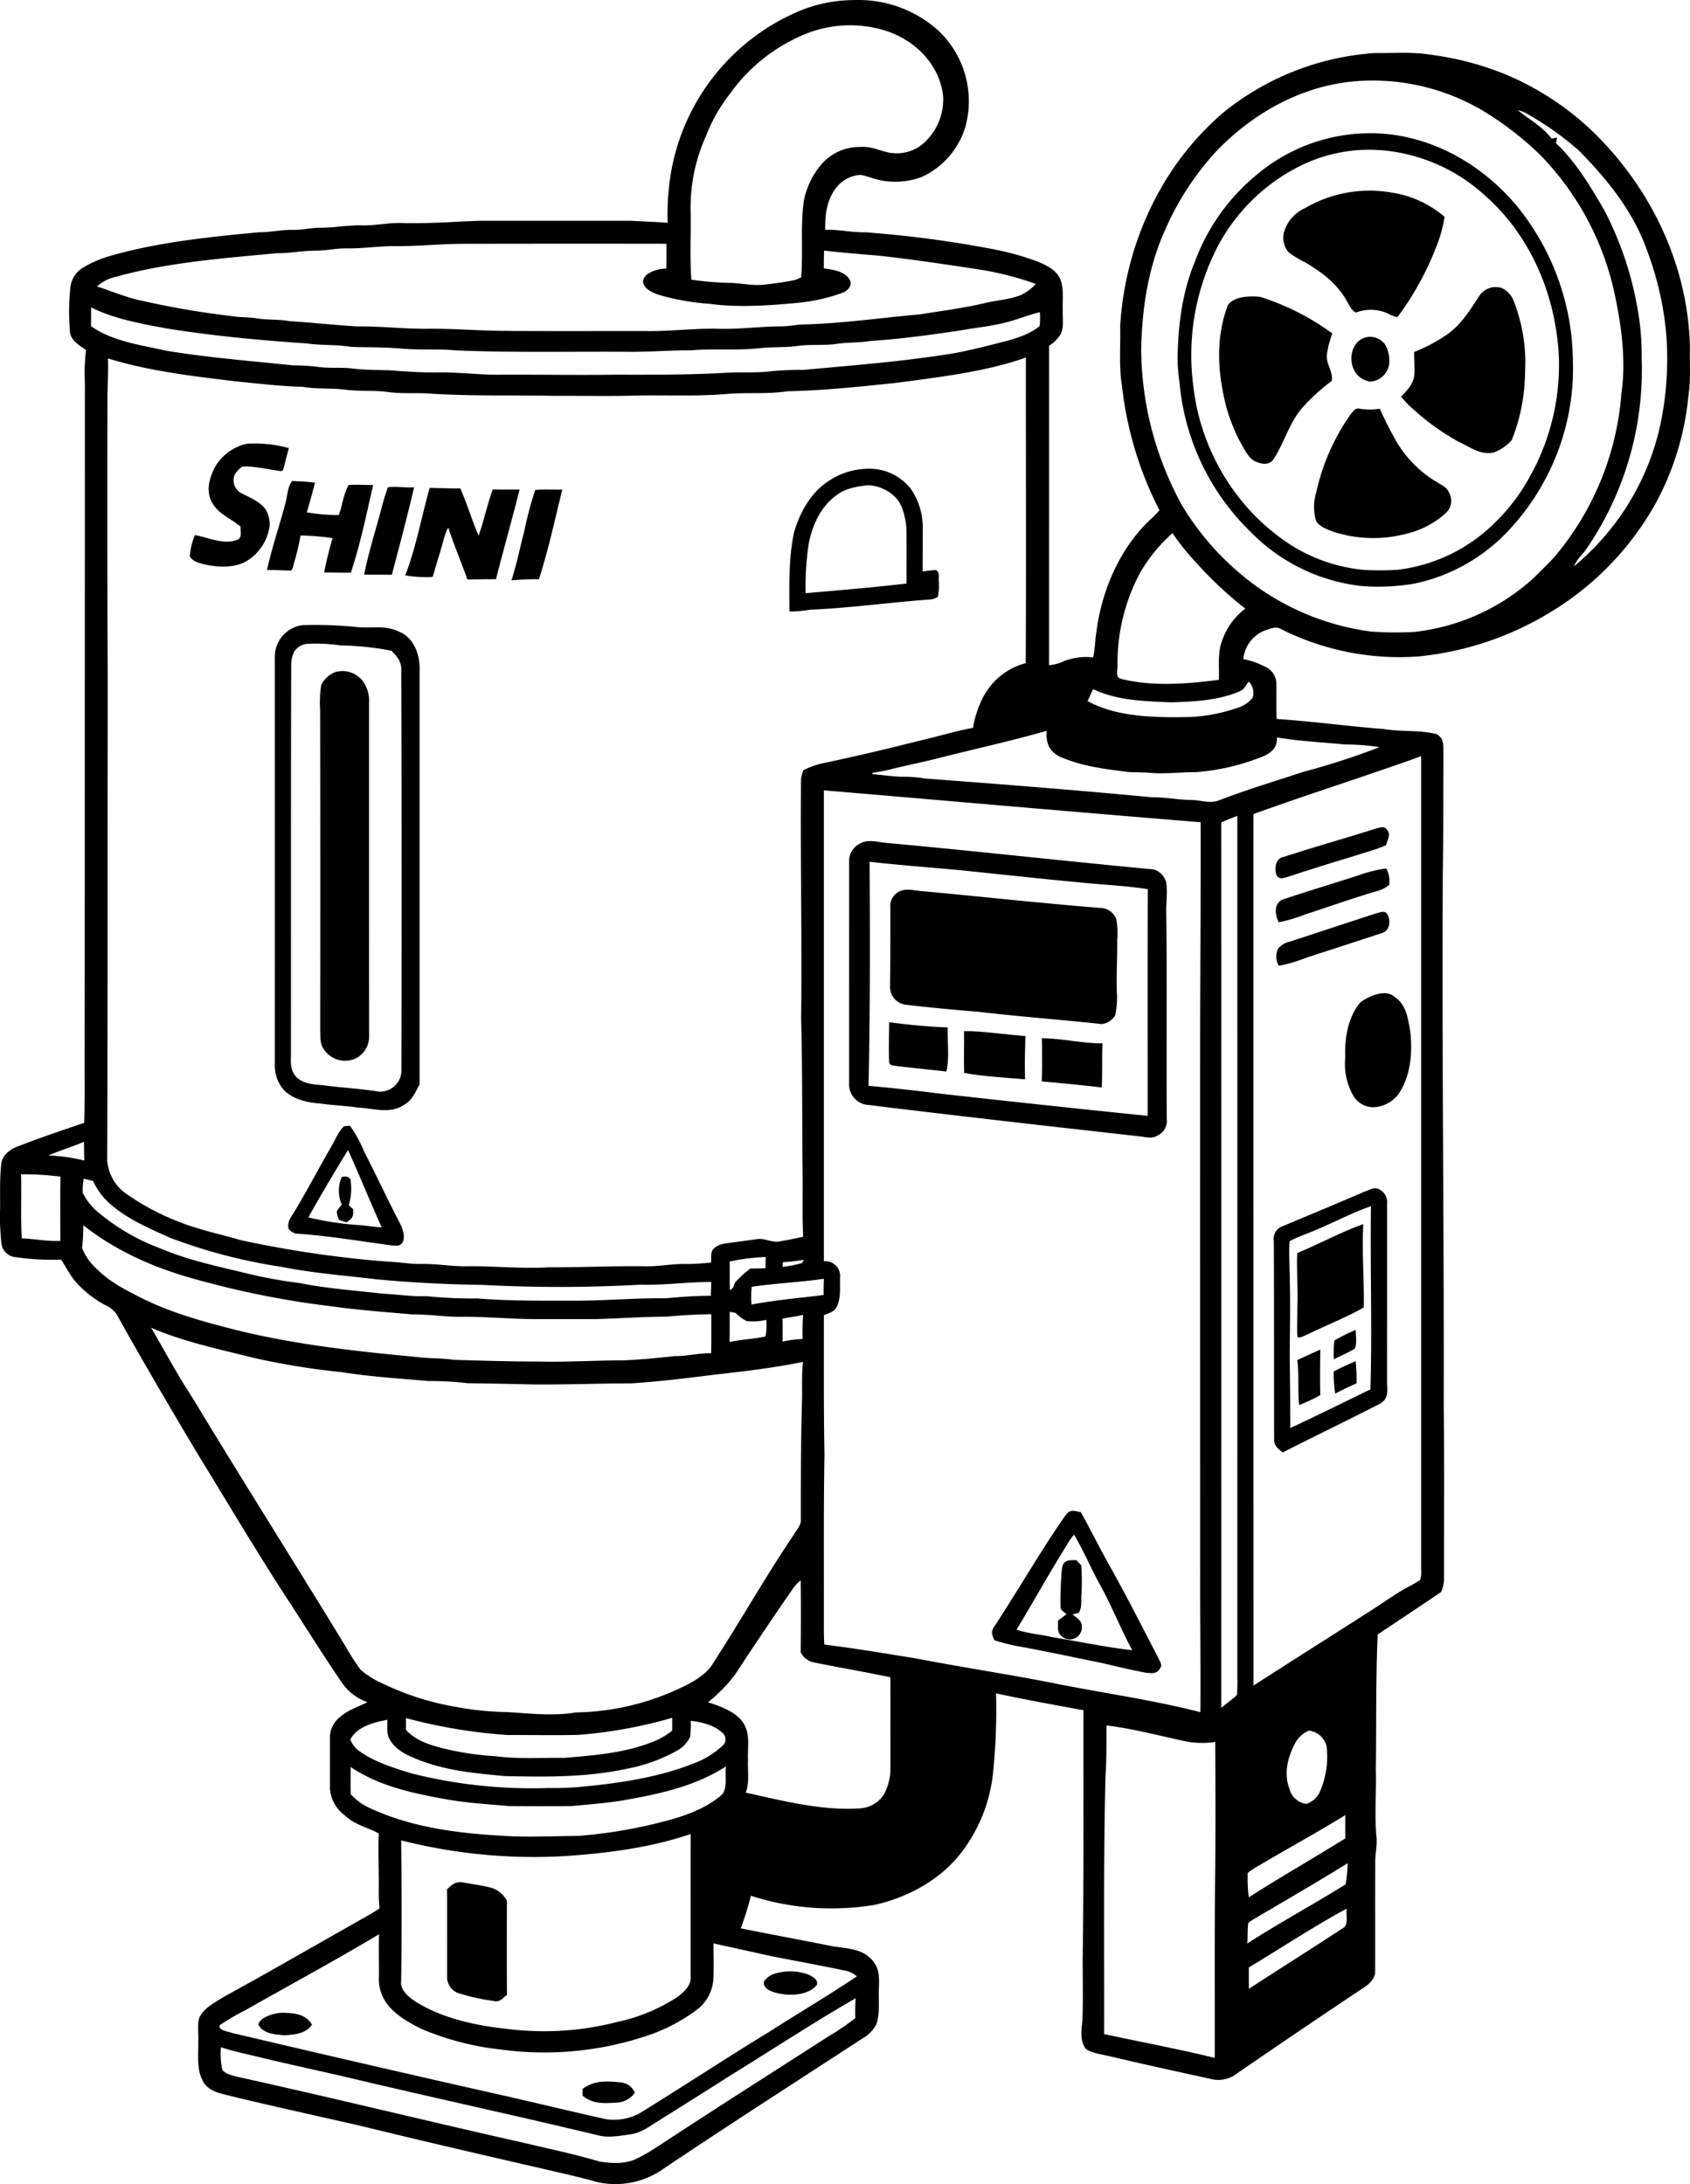 <?xml version="1.0" encoding="UTF-8"?>
<svg xmlns="http://www.w3.org/2000/svg" xmlns:xlink="http://www.w3.org/1999/xlink" width="318.842" height="411.986" viewBox="0 0 318.842 411.986">
  <defs>
    <clipPath id="a">
      <rect width="318.842" height="411.986"></rect>
    </clipPath>
  </defs>
  <g clip-path="url(#a)">
    <path d="M318.83,65.476c-.338-15.516-7.415-30.165-18.532-40.852A53.649,53.649,0,0,0,283.716,13.9a56.894,56.894,0,0,0-14.081-3.619c-3.333-.52-6.813-.225-10.185-.282a50.777,50.777,0,0,0-28.877,11.416,54.369,54.369,0,0,0-11.208,13.5,59.6,59.6,0,0,0-8.027,26.663c.091,3.758-.273,7.6.351,11.277a67.194,67.194,0,0,0,7.064,23.395,22.329,22.329,0,0,1-1.972,1.976c-5.682,5.474-9.015,13.453-9.964,21.2-.256,1.534-.2,3.055-.6,4.564a11.686,11.686,0,0,0-5.456.706,8.227,8.227,0,0,1-2.852.771q.006-30.119.009-60.243a7.029,7.029,0,0,0,2.067-1.994c.845-1.3.442-3.172.524-4.685-.074-1.89.264-4.213-.511-5.959-.81-1.734-2.531-2.509-4.191-3.237a51.309,51.309,0,0,0-8.378-2.336,210.461,210.461,0,0,0-24.192-3.2c-2.544.056-5.006-.568-7.554-.451-.026-3.133.329-6.076,2.531-8.477a6.284,6.284,0,0,1,4.165-1.9c1.348.247,2.6.836,3.966,1.057a14.074,14.074,0,0,0,7.667-.711,15.226,15.226,0,0,0,8.165-9.565,18.3,18.3,0,0,0-5.162-18.008A22.478,22.478,0,0,0,161.068.016a27.128,27.128,0,0,0-9.812,1.877A40.55,40.55,0,0,0,126.149,36a45.068,45.068,0,0,0-.182,6.024c-2.306-.173-4.624-.247-6.934-.377q-14.3-.006-28.609,0c-4.776.165-9.522.555-14.3.429-2.631-.139-5.175.494-7.8.429s-5.183.459-7.8.442c-1.755.013-3.45.429-5.2.42-2.193-.065-4.312.468-6.505.451-9.2.854-18.823,1.842-27.733,4.369a21.84,21.84,0,0,0-5.435,2.3,4.939,4.939,0,0,0-2.371,3.71,43.17,43.17,0,0,0-.087,8.265c.035,1.721,1.829,2.687,3.042,3.593a33.868,33.868,0,0,0-.221,5.929Q16,134.6,15.975,197.23c-.03,4.85.078,9.708-.1,14.558-4.213,1.439-8.447,2.852-12.59,4.477-1.474.537-3.029,1.79-3.068,3.489-.29,2.687-.173,5.535-.2,8.248a45.927,45.927,0,0,0,.251,6.505,2.927,2.927,0,0,0,2.2,2.54,47.528,47.528,0,0,0,9.058.542c.862,1.326,1.569,2.726,2.535,3.927a19.816,19.816,0,0,0,5.76,4.633A5.218,5.218,0,0,1,22,247.894c5.036,9.049,10.3,17.986,15.611,26.879,5.665,9.192,11.134,18.5,17.063,27.53,3.289,5.079,6.505,10.224,9.925,15.221a9.8,9.8,0,0,0,4.728,3.537c-1.807.932-3.649,1.435-5.214,2.83a4.969,4.969,0,0,0-1.864,3.784q.007,4.778,0,9.552a6.772,6.772,0,0,0,2.7,5.1c1.946,1.894,4.226,2.258,6.523,3.5-.16,2.613-.009,5.244-.017,7.862.052,2.093-.091,4.152.16,6.241-1.643,1.179-3.5,2.059-5.231,3.107-7.849,4.421-15.641,8.937-23.542,13.266-1.781,1.083-4.36,2.323-5.248,4.3-.4,1.335-.117,2.9-.182,4.286.052,2.47-.381,5.335.832,7.571.594,1.365,2.249,2.132,3.615,2.475,8.642,2.154,17.345,4.013,26.026,6.007C79.568,403.8,91.278,406.51,103,409.2c3.242.767,6.492,1.482,9.7,2.384a15.687,15.687,0,0,0,12.612-2.609c12.4-8.326,24.977-16.378,37.485-24.535a6.583,6.583,0,0,0,2.54-2.618c.737-2.1.36-4.672.485-6.9.065-1.95.1-3.671-1.279-5.214-1.994-2.31-5.053-2.145-7.81-2.674-5.656-1.131-11.329-2.18-16.981-3.311a58.233,58.233,0,0,0,1.916-6.146,49.626,49.626,0,0,0,23.3,1.725c6.514-1.443,12.881-4.954,16.825-10.445a29.717,29.717,0,0,0,5.53-14.159,116.3,116.3,0,0,0,.594-15.295c5.47,1.175,10.982,2.176,16.491,3.173-.026,15.715.082,31.43-.147,47.145,0,3.736.1,7.5-.043,11.234-.173,1.742-.568,4.143.719,5.573,1.348.819,3.151,1.005,4.672,1.378,6.211,1.473,12.482,2.83,18.719,4.2a5.771,5.771,0,0,0,5.153-1.083q11.845-8.146,23.8-16.109c1.014-.641,2.167-1.721,2.163-3.008.017-6.93-.013-13.89.017-20.821,0-1.478.355-2.865.256-4.334-.438-4.308-.022-8.672-.143-13,.108-8.477-.026-16.976.342-25.441,3.987-2.709,8.031-5.314,11.992-8.057a7.036,7.036,0,0,0,.533-2.47c-.022-10.978.082-21.965-.065-32.943.082-33.372-.373-66.748-.173-100.115.113-7.806.1-15.611.121-23.417-.017-1.2-.134-2.275-1.344-2.847-3.316-.823-6.562-.381-9.877-.945-6.752-.537-13.492-1.448-20.244-1.907-.1-2.288,0-4.581-.065-6.869a3.452,3.452,0,0,0-1.6-2.7,15.282,15.282,0,0,0-4.629-1.729,6.473,6.473,0,0,1,3.866-5.309c1.14-.373,2.176-.98,3.324-.308a49.771,49.771,0,0,0,25.93,5.118,58.96,58.96,0,0,0,25.124-8.521,55.715,55.715,0,0,0,19.694-20.6,53.1,53.1,0,0,0,6.05-20.114c.468-2.99.2-6.029.273-9.106M133.248,25.534a30.12,30.12,0,0,1,4.4-7.745A32.6,32.6,0,0,1,151.889,6.439,22.493,22.493,0,0,1,166.7,5.676c5.76,1.7,10.614,6.384,11.242,12.547a11.077,11.077,0,0,1-3.957,9.019,7.646,7.646,0,0,1-5.118,1.664c-2.31-.061-4.152-1.4-6.5-1.183a9.469,9.469,0,0,0-7.29,3.155,15.086,15.086,0,0,0-3.415,6.96c-.689,4.811-.117,9.717-.516,14.5-.368.16-.737.316-1.109.464-1.942.416-3.9.667-5.877.888-2.28.264-4.6-.364-6.93-.342a58.7,58.7,0,0,1-6.791-.594c-.325-4.213-.056-8.6-.143-12.85a32.772,32.772,0,0,1,2.951-14.372M22.042,52.167C31.694,49.484,42.3,48.7,52.276,47.755c2.483.026,4.9-.485,7.376-.477,1.894.009,3.736-.451,5.634-.429,3.047.056,6.05-.425,9.1-.429,4.49.061,8.95-.459,13.44-.433q18.95-.039,37.9-.009c.009,1.565.017,3.129-.017,4.694a6.639,6.639,0,0,0-3.541,1.014c-.533.442-1.088,1.153-.75,1.877.364,1.092,1.812,1.664,2.8,2.024a44.393,44.393,0,0,0,9.556,1.708c5.448.754,11.229.342,16.677-.169a33.331,33.331,0,0,0,8.573-1.933c1.07-.429,2-1.586,1.122-2.678-.945-1.352-3.194-1.712-4.715-1.881,0-1.118.013-2.241.039-3.359,3.3.355,6.618.65,9.929.91,6.4.676,12.707,1.647,19.074,2.6a60.556,60.556,0,0,1,10.939,2.761,8.465,8.465,0,0,1-2.943,2.163c-2.119.81-4.507.927-6.713,1.469-4.009.949-8.061,1.448-12.127,2.111-7.463.65-15.03,1.773-22.528,1.924-1.161.1-2.293.3-3.463.342-4.057,0-8.074.576-12.144.459-4.351-.117-8.659.459-13,.433-9.1-.022-18.2.043-27.3-.039-4.772-.009-9.53-.451-14.3-.394-4.486.061-8.95-.5-13.435-.446-4.265-.243-8.534-.719-12.785-.988-2.089-.377-4.2-.2-6.28-.537-1.465-.238-2.947-.16-4.416-.381a166.085,166.085,0,0,1-18.22-3.164c-2.553-.637-4.954-1.664-7.454-2.47a7.747,7.747,0,0,1,3.745-1.855m-4.854,5.821c4.568,2.228,9.331,3.034,14.285,3.966,8.742,1.4,17.618,2.232,26.442,2.821,2.765.407,5.535.173,8.3.646,3.155.108,6.315.039,9.47.316,3.467.342,6.934.017,10.406.351,10.527.433,21.089.2,31.638.256,4.2.078,8.378-.277,12.573-.273,4.347-.364,8.672.078,13.011-.4,2.453-.269,4.91-.1,7.363-.451,2.457-.321,4.915,0,7.359-.386,2.02-.295,4.057-.169,6.072-.516,5.738-.373,11.433-1.153,17.119-2,2.882-.52,5.717-.784,8.529-1.5,2.171-.542,4.234-1.413,6.41-1.937a12.159,12.159,0,0,1-.03,2.6c-1.794,1.556-4.429,2.332-6.687,2.934-3.081.806-6.189,1.586-9.318,2.184-9.448,1.56-19.07,2.293-28.6,3.168a60.278,60.278,0,0,0-6.068.251c-2.748.347-5.482.126-8.235.277-7.077.416-14.151.381-21.237.373-7.082.1-14.155-.03-21.237,0-4.057.082-8.074-.485-12.135-.433-3.064.061-6.111-.178-9.162-.4-2.3-.061-4.585-.043-6.874-.329-2.167-.273-4.33,0-6.5-.3a39.141,39.141,0,0,0-4.776-.295c-8.044-.836-16.044-1.465-24.041-2.778-4.759-1.088-9.994-1.729-14.094-4.616q0-1.775.009-3.541M155.4,244.258c-4.533.581-9.123.953-13.613,1.807a16.972,16.972,0,0,1,.043-3.35c4.507-.672,9.088-.849,13.609-1.513-.035,1.019-.069,2.037-.039,3.055m-3.966,8.308a19.713,19.713,0,0,0-3.8.49c.03-1.448.026-2.891,0-4.334,1.292-.247,2.592-.425,3.883-.693a45.27,45.27,0,0,0-.082,4.538m-13.769-14.623a39.919,39.919,0,0,1,6.791-.849c-.013.706-.026,1.417-.035,2.124-.949.035-1.894.052-2.843.048a18.438,18.438,0,0,0-2.938,2.7c-.217.654-.286,1.036-.932,1.383-.074-1.8-.03-3.6-.043-5.4m0,9.5c.368.052.732.113,1.1.178a8.769,8.769,0,0,0,2.067,1.547,10.718,10.718,0,0,0,3.727-.225,10.1,10.1,0,0,1-.152,3.134c-2.219.5-4.551.537-6.774,1.053.043-1.894.026-3.792.03-5.686m9.994-9.366c1.348-.082,2.674-.251,4.009-.455l-.36.615a25.085,25.085,0,0,1-3.645.711c0-.29,0-.581,0-.871m3.9-92.8a8.614,8.614,0,0,0-.442,1.66c-.143,15.065.208,30.035.022,45.091.264,9.816.173,19.65.282,29.471.052,3.922-.091,7.858.113,11.776-1.435.321-2.882.589-4.325.849-1.4.381-2.912-.637-4.347-.42-2.02.3-4.048.563-6.076.841a3.725,3.725,0,0,0-2.067.919c-.75.585-.477,1.82-.585,2.683-1.569.126-3.133.282-4.711.256-2.613-.048-5.175.5-7.8.433-6.059-.074-12.109.217-18.168.2-5.231.308-10.41-.286-15.637-.2-2.756.022-5.47-.49-8.235-.438-2.189.039-4.321-.36-6.5-.438a207.762,207.762,0,0,1-27.634-4.044c-4.156-1.209-8.079-1.994-12-3.584a45.763,45.763,0,0,1-9.331-4.962,8.527,8.527,0,0,1-3.9-6.466c.126-30.191.052-60.394.108-90.585q-.137-27.1-.052-54.175c.069-2.184.143-4.36.087-6.549,7.732,2.4,16.092,3.363,24.11,4.33,4.2.416,8.356.919,12.569,1.027,2.743.472,5.491.2,8.239.555,2.6.334,5.2.078,7.8.416,2.748.4,5.465.1,8.23.321,7.8.494,15.6.251,23.412.416,5.058-.035,10.116.1,15.169-.056,5.795-.121,11.585.186,17.336-.308,3.792-.321,7.558.082,11.342-.5,6.869-.147,13.483-.858,20.3-1.56,8.092-1.084,16.942-2.067,24.678-4.8-.026,19.208.082,38.438-.035,57.642a12.681,12.681,0,0,0-7.719,5.851,18.85,18.85,0,0,0-2.215,6.349c-3.35.6-6.618,1.643-9.942,2.384q-9.244,2.36-18.576,4.338a14.814,14.814,0,0,0-3.5,1.279M17.548,222.757a14.539,14.539,0,0,0,2.093,3.207c3.368,3.589,8.053,5.508,12.447,7.506a102.123,102.123,0,0,0,20.981,5.478c5.994,1.188,11.888,1.634,18.068,2.362,6.618.633,13.3.953,19.945,1.049a277.691,277.691,0,0,0,29.671-.039c4.5.121,8.932-.516,13.435-.516-.035.871-.048,1.742-.082,2.609-2.9-.022-5.7.225-8.577.472-5.353-.061-10.683.394-16.036.451-6.492-.009-12.946.1-19.425-.42a85.63,85.63,0,0,1-9.6-.433c-2.778.108-5.483-.342-8.243-.464-5.149-.6-10.436-.966-15.615-1.994a94.237,94.237,0,0,1-9.951-1.807c-5.665-1.4-11.134-2.488-16.513-4.789a39.582,39.582,0,0,1-11.268-6.479,10.983,10.983,0,0,1-3.268-3.97,11.946,11.946,0,0,1,.186-2.661c.589.139,1.175.277,1.755.438m-6.167,11.3c-2.457.121-4.832-.39-7.277-.468-.243-4.018-.026-8.066-.134-12.092a56.052,56.052,0,0,1,7.433.438c-.069,4.035-.026,8.083-.022,12.122M9.153,217.947c2.189-.958,4.49-1.651,6.692-2.583.013,1.179.022,2.358.056,3.537a32.847,32.847,0,0,0-6.748-.953m9.179,21.462a10.28,10.28,0,0,1-2.852-4.035,33.564,33.564,0,0,0,.238-4.278c6.531,5.175,14.164,8.373,22.173,10.467a167.7,167.7,0,0,0,24.357,4.793c5.205.737,10.371,1.109,15.6,1.569,3.2-.026,6.349.52,9.543.446,4.481-.039,8.95.438,13.435.433,3.927,0,7.853.009,11.78,0,4.312-.126,8.612-.442,12.928-.455,2.9-.23,5.751-.429,8.664-.468-.013,2.453.017,4.91-.026,7.368-2.34-.056-4.568.576-6.908.533-3.164.364-6.354.659-9.535.8-5.352.017-10.679.355-16.036.23-5.335,0-10.7-.156-16.036-.321-2.31-.338-4.629-.234-6.934-.524-11.351-1.07-22.741-2.306-33.805-5.01-6.276-1.6-12.326-3.2-18.164-6.094-3.055-1.573-5.955-2.982-8.421-5.452m49.7,75.55a46.4,46.4,0,0,1-2.86-4.46c-9.574-15.693-19.408-31.222-28.925-46.955-2.791-4.252-5.166-8.729-7.732-13.11,5.959,2.6,12.79,4.039,19.1,5.621a137.967,137.967,0,0,0,16.82,2.752c5.465.871,10.948,1.2,16.448,1.682a59.948,59.948,0,0,1,7.381.412c4.044.043,8.083.134,12.131.225,6.215.061,12.43-.186,18.645-.2,5.222-.329,10.41-.962,15.6-1.621,5.652-.628,11.281-1.279,16.855-2.436-.29,2.648-.1,5.253-.2,7.922-.208,7.242-.212,14.484-.208,21.726.117,1.14-.806,2.059-1.352,2.99-5.274,7.814-9.912,16.023-15.026,23.928-1.608,2.921-5.192,4.451-8.109,5.747A47.9,47.9,0,0,1,108.636,323c-4.239.719-8.776.186-13.011-.069a57.488,57.488,0,0,1-9.535-.962,52.29,52.29,0,0,1-14.645-4.785,15.312,15.312,0,0,1-3.411-2.228m58.8,11.45a12.974,12.974,0,0,1-3.22,1.946c-5.422,2.28-11.355,2.739-17.145,3.216-4.325-.061-8.724.256-13.011-.316a53.94,53.94,0,0,1-10.315-1.595C80.681,329,78.38,328.2,76.59,326.3q.013-1.118,0-2.236a100.348,100.348,0,0,0,19.026,3.186c4.486,0,8.967.074,13.453-.013a87.542,87.542,0,0,0,17.756-3.229c0,.8,0,1.6,0,2.4m-53.746-2.015c.048,1.244-.212,2.609.455,3.706,1.127,2.089,3.532,3.09,5.63,3.918,5.248,2.007,10.493,2.457,16.023,2.986,7.754.156,15.256.282,22.892-1.344a31.436,31.436,0,0,0,9.591-3.42,5.808,5.808,0,0,0,2.535-2.648,19.5,19.5,0,0,0,.1-3.021c2.033.23,4.5.815,6,2.293a1.575,1.575,0,0,1,.186,2.254,16.1,16.1,0,0,1-5.569,3.472c-6.436,2.579-13.7,3.71-20.569,4.364a56.07,56.07,0,0,1-6.93.3,92.994,92.994,0,0,1-25.562-2.7c-3.467-1.036-7.32-2.223-10.259-4.395a5.04,5.04,0,0,1-1.513-2.046c1.248-2.427,4.516-3.289,6.991-3.723M69.435,340.88a11.23,11.23,0,0,1-3.272-2.462c-.039-1.712-.017-3.424-.009-5.14,5.248,3.58,11.606,4.941,17.752,6.055,4.031.741,8.079.958,12.148,1.331q5.851.052,11.706,0c3.216-.3,6.427-.537,9.617-1.049,6.952-1.231,13.557-2.583,19.6-6.436-.316,1.825.52,4.481-1.166,5.656-2.943,2.423-6.856,3.784-10.5,4.711a92.177,92.177,0,0,1-16.248,2.748c-4.49.017-8.945.264-13.44.022-8.993-.494-17.96-1.526-26.19-5.439m6.254,6.254a102.006,102.006,0,0,0,29.9,3.021c8.226-.494,16.885-1.547,24.713-4.221-.022,8.941,0,17.886-.013,26.828.2,1.755-1.3,3.012-2.557,3.961a33.551,33.551,0,0,1-11.3,4.663,55.1,55.1,0,0,1-20.374,1.352c-5.929-.611-12.356-1.916-17.488-5.084-1.318-.858-3.16-2.236-2.882-4.026.126-8.833.1-17.661,0-26.494m85.675,33.515a41.3,41.3,0,0,1-5.027,3.428c-10.714,6.9-21.479,13.717-32.124,20.716a35.786,35.786,0,0,1-4.117,2.388c-2.1,1.036-4.8.9-7.043.511-4.91-1.443-9.869-2.475-14.835-3.649-17.791-4-35.474-8.352-53.287-12.287-1.036-.282-2.267-.468-2.977-1.335a13.851,13.851,0,0,1-.264-4.278c2.462.832,4.949,1.309,7.467,1.933,5.621,1.374,11.281,2.544,16.911,3.879,15.581,3.7,31.244,7.077,46.812,10.818,1.929.516,4.165.061,6.133-.2,2.059-.329,3.489-1.473,5.205-2.535q6.937-4.336,13.838-8.724c7.78-4.806,15.451-9.842,23.378-14.4-.087,1.244-.1,2.488-.069,3.736m-15.542-11.615c4.577.88,9.171,1.734,13.734,2.687a4.194,4.194,0,0,1,2.093,1.066c-5.4,3.632-11.039,6.939-16.517,10.454-8.239,5.027-16.292,10.341-24.513,15.394a10.115,10.115,0,0,1-6.367,1.066c-6.367-1.4-12.7-2.956-19.061-4.4-17.2-3.857-34.291-7.819-51.445-11.853-.65-.282-2.648-.451-2.284-1.469a46.632,46.632,0,0,1,4.993-2.9c8.347-4.75,16.816-9.314,25.059-14.237-.078,2.639,0,5.275-.013,7.91a7.843,7.843,0,0,0,.871,4.182c1.452,2.748,4.516,4.451,7.207,5.79a53.43,53.43,0,0,0,15.178,3.892A60.9,60.9,0,0,0,121.7,384.1a32.881,32.881,0,0,0,10.211-5.365,7.907,7.907,0,0,0,2.678-5.539c.091-2.21.022-4.429.026-6.64,3.732.841,7.472,1.643,11.2,2.479m20.907-30.494a5.857,5.857,0,0,1-4.789,2.57c-7.017.42-14.411-1.478-21.237-2.99.724-1.894.342-4.026.429-6.1-.143-2.622.546-4.967-1.014-7.229-1.43-1.981-4.3-2.995-6.536-3.719a28.158,28.158,0,0,0,5.17-5.309c3.571-5.482,7.246-10.9,10.965-16.287a9.043,9.043,0,0,1,1.352-1.409c.052,4.529.043,9.067,0,13.6a3.592,3.592,0,0,0,2.475,1.894c4.806.971,9.652,1.8,14.45,2.8.009,5.652,0,11.307,0,16.959a10.079,10.079,0,0,1-1.274,5.222M199,317.52c-8.828-1.742-17.73-3.068-26.567-4.78-5.63-.88-11.26-1.868-16.916-2.535-.121-1.968-.065-3.94-.078-5.925.017-9.968-.065-19.936.108-29.9-.16-8.772-.1-17.544-.108-26.316.979-.4,1.894-.572,2.436-1.595.8-1.569.572-3.745.607-5.469a2.774,2.774,0,0,0-3.042-3.095V149.075c24.062,2.024,46.8,4.048,71.078,6.016.039,14.77-.1,29.536-.1,44.307q-.006,48.978.009,97.948c-.026,8.529.113,17.067.039,25.6-8.941-2.3-18.419-3.615-27.469-5.422m30.247,37.034c-.1,11.2-.035,22.4-.052,33.6-6.921-1.682-13.921-2.995-20.881-4.49.043-16.218-.147-32.41.251-48.615.23-3.2.178-6.393.191-9.6,4.876.581,9.691,1.868,14.493,2.9a15.83,15.83,0,0,0,6.024.2c.043,8.664.082,17.327-.026,26m4.117-34.832c-.919.875-1.994,1.582-2.951,2.418q.013-83.505,0-167.006c.992-.459,2.011-.862,3.029-1.257q.006,81.269,0,162.538a28.045,28.045,0,0,1-.082,3.307m19.759,44.111c-5.795,3.827-11.684,7.5-17.5,11.3-.013-1.344-.009-2.683-.009-4.022,5.764-3.493,11.429-7.19,17.314-10.484.386-.2.771-.407,1.153-.611-.212,1.279.529,3.22-.962,3.814m.767-8.412c-6.063,3.779-12.538,7.285-18.554,11.156.1-1.279,0-2.592.178-3.857a5.508,5.508,0,0,1,.763-.563c6-3.558,12.07-7.025,17.99-10.722a32.224,32.224,0,0,1-.377,3.987m-.061-13.067c-.017,1.465-.013,2.93,0,4.4-6.037,3.762-12.226,7.294-18.224,11.121a30.663,30.663,0,0,1-.2-4.59,9.342,9.342,0,0,1,1.166-.836c5.712-3.428,11.6-6.583,17.258-10.094m-9.565-13.379a5.225,5.225,0,0,1,2.7-2.548,3.892,3.892,0,0,1,3.333,3.021,16.507,16.507,0,0,1-1.17,8.269,4.25,4.25,0,0,1-2.674,2.54,3.8,3.8,0,0,1-3.181-2.9c-1.075-2.8-.338-5.808,1-8.378m23.859-186.34V296.045a5.253,5.253,0,0,1-.173,1.942,18.933,18.933,0,0,1-2.215,1.309c-2.306,1.214-4.421,2.787-6.657,4.208-7.52,4.824-15.069,9.591-22.584,14.419q-.013-82.186-.009-164.371c10.5-3.805,21.137-7.134,31.638-10.917m-27.23-3.541c4.256.711,8.633.91,12.928,1.335a41.245,41.245,0,0,1,6.453.5,139.012,139.012,0,0,1-14.324,4.642c-5.331,1.755-10.666,3.355-15.9,5.365-1.838.711-3.368-.009-5.266-.052-2.483,0-4.889-.542-7.372-.494-14.393-1.365-28.483-2.466-42.9-3.55a24.068,24.068,0,0,0-3.9-.329c-2.028.03-3.983-.36-6.007-.477l0-.286a25.669,25.669,0,0,0,3.927-.771c2.969-.715,5.964-1.313,8.924-2.076,6.661-1.69,13.409-3.151,20.014-5.062a5.686,5.686,0,0,0,.451,3.016,4.765,4.765,0,0,0,2.67,2.132c3.922,1.591,7.9,2.072,12.062,2.6,1.439.126,2.886.056,4.325.182,2.908.26,5.764-.134,8.685-.134a41.715,41.715,0,0,0,12.924-3.09c1.478-.741,2.436-1.677,2.306-3.45m-5.3-10.545a3,3,0,0,1,.741,3.042,5.589,5.589,0,0,1-2.548,1.812,32.226,32.226,0,0,1-9.006,1.829c-6.293.143-13.925.143-19.59-3q.52-1.131,1.049-2.249c4.581,2.189,9.673,2.267,14.64,2.488,4.221-.117,9.028-.338,12.941-2.05.932-.36,1.209-1.123,1.773-1.872m-4.867-8.135c-1.105,2.648-.646,5.04-.767,7.814-6.007.771-12.417,1.309-18.363-.16-1.352-.251-.659-1.833-.758-2.782a35.95,35.95,0,0,1,4.338-17.384,30.07,30.07,0,0,1,6.033-7.337,47.4,47.4,0,0,0,4.707,5.821,70.011,70.011,0,0,0,9.041,8.412,12.565,12.565,0,0,0-4.23,5.617m58.73-11.494a39.9,39.9,0,0,1-22.636,10.272,62.946,62.946,0,0,1-8.235-.078,48.141,48.141,0,0,1-21.124-8.226,51.678,51.678,0,0,1-14.58-15.776,63.656,63.656,0,0,1-5.63-14.25A62.409,62.409,0,0,1,215.3,65.91c.147-7.654,1.292-15.329,4.438-22.363a53.7,53.7,0,0,1,9.5-14.766c7.572-7.988,17.748-13.405,28.9-13.578a40.808,40.808,0,0,1,21.362,5.522A59.662,59.662,0,0,1,290.755,29.4a53.631,53.631,0,0,1,13.691,25.241c1.4,6.263,2.384,13.123,1.461,19.507a54.086,54.086,0,0,1-12.777,31.062c-1.187,1.27-2.44,2.479-3.675,3.706m23.677-28.279a47.919,47.919,0,0,1-16.157,26.164c.5-1.352,1.673-2.228,2.479-3.48a59.817,59.817,0,0,0,10.272-35.682,49.669,49.669,0,0,0-.88-9.968,63.429,63.429,0,0,0-6.193-18.055c-2.553-4.4-5.37-9.127-9.114-12.621.078-.347.165-.7.225-1.053-.342.052-.68.134-1.019.208-1.786-2.3-4.191-3.6-6.41-5.37a6.488,6.488,0,0,1,1.339.451,57.348,57.348,0,0,1,10.168,7.134c5.387,5.439,10.289,11.52,12.876,18.823a59.68,59.68,0,0,1,3.649,15.9,60.28,60.28,0,0,1-1.235,17.548" transform="translate(0 0)"></path>
    <path d="M586.951,96.6A47.064,47.064,0,0,0,576.766,71.89c-7.09-8.594-17.73-14.346-29.046-13.877a33.184,33.184,0,0,0-20.535,8.1,38.246,38.246,0,0,0-11.277,16c-2.4,5.747-3.159,11.771-3.307,17.951a33.217,33.217,0,0,0,.351,4.776,44.762,44.762,0,0,0,13.388,28.3,34.7,34.7,0,0,0,20.929,10.25,40.382,40.382,0,0,0,10-.451A33.834,33.834,0,0,0,575.614,132.3a44.7,44.7,0,0,0,11.55-27.894,63.345,63.345,0,0,0-.212-7.806m-7.723,25.857a36.179,36.179,0,0,1-6.263,8.486,31.349,31.349,0,0,1-18.745,9.374,50.845,50.845,0,0,1-6.5.026,31.183,31.183,0,0,1-13.856-4.763,39.87,39.87,0,0,1-8.339-7.255,41.721,41.721,0,0,1-9.977-22.853,44.429,44.429,0,0,1,3.458-23.694A35.423,35.423,0,0,1,536.252,63.9,29.3,29.3,0,0,1,552.925,61.4a32.934,32.934,0,0,1,17.956,8.59c8.607,7.693,13.219,19.091,13.67,30.511a43.255,43.255,0,0,1-5.322,21.956" transform="translate(-290.436 -32.855)"></path>
    <path d="M562.575,96.382c3.385,1.981,6.41,4.234,8.243,7.8.334.5.936,1.777,1.608,1.734a7.843,7.843,0,0,1,5.959.23,5.849,5.849,0,0,0,1.768.676,55.9,55.9,0,0,0,7.416-13.5,24.818,24.818,0,0,0,1.473-5.426,19.876,19.876,0,0,0-10.055-4.585,24.141,24.141,0,0,0-16.261,2.938,7.183,7.183,0,0,0-3.81,4.044,4.25,4.25,0,0,0,.693,4.282,16.913,16.913,0,0,0,2.965,1.812" transform="translate(-316.508 -46.998)"></path>
    <path d="M628.783,125.107a3.749,3.749,0,0,0-4.217,1.664c-1.721,2.661-3.294,5.205-5.916,7.095a30.744,30.744,0,0,1-6.28,3.342c-.013,1.43.139,2.873.047,4.3-.212,1.773-1.3,2.9-2.509,4.1a17.135,17.135,0,0,0,2.626,2.687,43.126,43.126,0,0,0,8.365,5.912c2.185,1.019,3.983,2.492,6.536,1.955a8.973,8.973,0,0,0,3.354-2.323,35.415,35.415,0,0,0,2.505-12.777,31.633,31.633,0,0,0-2.167-13.535,4.305,4.305,0,0,0-2.345-2.423" transform="translate(-345.574 -70.82)"></path>
    <path d="M551.047,139.859a19.324,19.324,0,0,1,1.006-3.875,47.492,47.492,0,0,0-13.587-6.891c-1.812-.217-5.071-.147-6.146,1.621-2.319,6.267-1.907,12.69-.286,19.061a33.513,33.513,0,0,0,3.185,7.667c.693,1.179,1.357,2.423,2.743,2.865,1.127.407,2.258.455,3.021-.615,1.937-2.969,2.886-6.622,5.227-9.47a35.981,35.981,0,0,1,5.738-5.274c.278-1.942-1.174-3.19-.9-5.088" transform="translate(-300.694 -73.095)"></path>
    <path d="M591.254,146.623c-3.06.581-3.745,4.581-2.111,6.826a4.012,4.012,0,0,0,2.761,1.578,3.86,3.86,0,0,0,3.45-3.025,5.958,5.958,0,0,0-.745-4.013,3.514,3.514,0,0,0-3.354-1.365" transform="translate(-333.32 -83.049)"></path>
    <path d="M595.285,191.742a21.618,21.618,0,0,1-7.624-7.533,64.537,64.537,0,0,1-3.238-6.367,11.827,11.827,0,0,1-3.81,0c-.867-.2-1.222.524-1.721,1.083a40.528,40.528,0,0,0-6.462,14.684,9.28,9.28,0,0,0-.035,5.4c.663,1.148,2.336,1.7,3.523,2.124a24.529,24.529,0,0,0,13.7.243,16.731,16.731,0,0,0,7.35-3.953,3.124,3.124,0,0,0,.442-3.879c-.4-.962-1.309-1.266-2.132-1.8" transform="translate(-324.098 -100.747)"></path>
    <path d="M96.834,205.248c-1.248-1.508-2.83-2.059-4.494-2.925a2.757,2.757,0,0,1-1.253-3.472,4.713,4.713,0,0,1,1.491-1.565c2.514-.056,4.884.589,7.355.888l.269-.169c.433-1.374.685-2.8,1.118-4.178a24.212,24.212,0,0,0-7.862-.836,9.243,9.243,0,0,0-5.877,4.061c-1.2,2.085-2.015,4.685-.8,6.96,1.331,2.384,3.45,2.947,5.413,4.611-.052.841.386,2.011-.563,2.479-2.6,1.031-5.456-.4-8.035-.875a12.489,12.489,0,0,0-.962,3.979c.429.949,1.569,1.218,2.483,1.482,2.5.594,5.374.8,7.767-.3a9.155,9.155,0,0,0,4.793-6.817,5.391,5.391,0,0,0-.841-3.324" transform="translate(-46.816 -109.303)"></path>
    <path d="M371.624,228.159a11.158,11.158,0,0,0,.182-2.878c-.091-.832.256-1.608-.511-2.167a23.788,23.788,0,0,0-2.54.282c-.009-2.691.017-5.387.017-8.083a12.745,12.745,0,0,0-2.336-7.632,10.031,10.031,0,0,0-6.354-3.584,13.562,13.562,0,0,0-9.275,2.379c-3.246,2.132-5.344,6.033-6.354,9.7-1.005,4.954-.849,9.76-.837,14.77a24.52,24.52,0,0,0,3.905-.342c7.454-.316,15.009-1.378,22.459-1.92a3.013,3.013,0,0,0,1.643-.52m-5.9-2.505c-6.341.758-12.686,1.261-19.044,1.825a52.545,52.545,0,0,1,.611-9.478c.767-3.636,2.31-6.991,5.443-9.162,1.543-1.153,3.758-1.5,5.63-1.725a7.673,7.673,0,0,1,5.149,2.184c1.465,1.352,1.9,3.679,2.163,5.578.1,3.584.017,7.186.048,10.779" transform="translate(-194.685 -115.598)"></path>
    <path d="M121.382,224.619a46.185,46.185,0,0,0,1.179-5,45.335,45.335,0,0,1,6.029.49c-.6,2.132-1.17,4.286-1.569,6.466,1.673.026,3.35.052,5.023.048,1.82-5.417,2.925-10.974,4.217-16.53-1.539.022-3.1-.134-4.633.013-.966,1.625-1.162,3.844-1.851,5.643a32.047,32.047,0,0,1-6.037-.507c.555-1.859,1.058-3.732,1.556-5.6-1.435-.169-2.869-.26-4.308-.3-.9,1.079-.9,2.8-1.274,4.135-1.1,4.226-2.557,8.386-3.484,12.655,1.5-.035,2.995.078,4.494.1.464-.308.472-1.118.659-1.612" transform="translate(-65.855 -118.61)"></path>
    <path d="M163.756,228.458c1.443-5.478,2.912-10.961,4.187-16.478-1.625.1-3.346-.2-4.941,0a44.034,44.034,0,0,0-1.309,4.347c-1.075,4.052-2.371,8-3.164,12.127,1.742,0,3.485,0,5.227.009" transform="translate(-89.823 -120.065)"></path>
    <path d="M192.909,212.627c-1.027,2.865-1.655,5.855-2.657,8.729-1.287-2.921-2.15-6.02-3.463-8.928-1.924.026-3.844-.069-5.768-.091-1.565,5.469-2.54,11.138-4.612,16.5a22.044,22.044,0,0,0,5.179.29c.711-2.483,1.5-4.945,2.18-7.437a7.957,7.957,0,0,1,.754-1.868c1.092,3.311,2.444,6.523,3.619,9.8,1.794-.048,3.589-.056,5.383-.065,1.443-5.643,3.029-11.255,4.46-16.9-1.695,0-3.385.017-5.075-.03" transform="translate(-99.953 -120.31)"></path>
    <path d="M227.13,213.124a67.32,67.32,0,0,0-2.033,7.649c-.832,3.121-1.443,6.319-2.449,9.392,1.725-.117,3.45-.225,5.184-.2,1.777-5.513,3.016-11.277,4.4-16.9-1.695.035-3.415-.087-5.105.065" transform="translate(-126.153 -120.712)"></path>
    <path d="M143.088,273.285c-2.765-1.361-5.2-.546-8.213-.9a75.719,75.719,0,0,0-10.064-.334,6.006,6.006,0,0,0-5.183,6.063q.013,38.571,0,77.154A6.865,6.865,0,0,0,121.5,359.9c1.773,1.656,4.447,2.232,6.8,2.392,2.31.321,4.624.4,6.934.741,2.891.121,6.016,1.274,8.659-.433,1.66-.906,2.21-2.392,3.051-3.961q0-39.4,0-78.792c-.087-2.648-1.253-5.478-3.844-6.562m-3.953,86.736c-3.446-.572-6.947-.715-10.406-1.2-1.881-.152-3.927-.221-5.257-1.781-1.057-1.374-.793-2.756-.81-4.377.017-24.418-.026-48.84.048-73.258a5.771,5.771,0,0,1,.585-2.414,3.467,3.467,0,0,1,2.41-1.422,31.58,31.58,0,0,1,6.271.3,55.581,55.581,0,0,1,9.639,1c1.122,1.109,1.989,2.154,1.855,3.844q.136,37.478.026,74.982a4.023,4.023,0,0,1-4.36,4.325" transform="translate(-67.781 -154.131)"></path>
    <path d="M148.536,298.1a6.247,6.247,0,0,0-1.118-4.1,4.816,4.816,0,0,0-5.218-1.8,4.88,4.88,0,0,0-2.7,2.509,22.372,22.372,0,0,0-.186,4.7q.046,30.119.009,60.243c.052,1.135-.074,2.483.542,3.472a4.824,4.824,0,0,0,5.916,2.067,4.561,4.561,0,0,0,2.769-4.234q-.02-31.426-.009-62.847" transform="translate(-78.915 -165.443)"></path>
    <path d="M557.407,369.419q6.079-2,12.218-3.836c2.145-.728,4.395-1.248,6.454-2.176.226-.988,1.018-2.076.139-2.956-.49-.715-1.274-.364-1.964-.2-5.847,1.842-11.749,3.5-17.587,5.383-1.465.264-1.712,2.332-1.235,3.446.5.841,1.2.546,1.976.342" transform="translate(-314.582 -203.987)"></path>
    <path d="M429.437,373.844a3.477,3.477,0,0,0-2.319-2.453c-16.638-1.551-33.844-3.5-50.547-5.01-1.53-.16-3.363-.72-4.785.074a3.743,3.743,0,0,0-2.163,3.051q-.006,21.031-.009,42.061a3.954,3.954,0,0,0,3.12,4.187c17.319,2.128,34.59,4.065,51.926,6.011,1.088.121,2.072.455,3.086-.147a3.051,3.051,0,0,0,1.807-3.116c-.1-13.006.069-26.008-.1-39.01-.048-1.864.291-3.814-.022-5.647m-3.5,44.025Q406,415.841,386.1,413.6c-4.265-.55-8.538-1-12.82-1.4.312-14.081.286-28.175.2-42.256,5.491.624,11.013,1.031,16.512,1.534,7.628.771,15.252,1.621,22.892,2.336,4.39.46,8.737.615,13.089,1.3-.069,14.259-.022,28.5-.03,42.759" transform="translate(-209.422 -207.398)"></path>
    <path d="M576.212,377.967a24.242,24.242,0,0,0-5.131,1.257c-4.854,1.569-9.739,3.029-14.541,4.646-1.6.88-1.318,2.834-.628,4.243a29.965,29.965,0,0,0,5.114-1.517c4.581-1.482,9.123-3.112,13.743-4.46a6.226,6.226,0,0,0,1.994-1.062,5.224,5.224,0,0,0-.55-3.108" transform="translate(-314.668 -214.156)"></path>
    <path d="M427.335,390.658c-11.264-.893-22.489-2.145-33.745-3.177-1.591-.074-3.242-.715-4.672.2a3.058,3.058,0,0,0-1.426,2.917q.02,7.379-.056,14.753a3.379,3.379,0,0,0,3.1,3.563c4.468.507,8.963.958,13.444,1.3,7.832.919,15.607,1.5,23.434,2.327a3.431,3.431,0,0,0,2.509-1.669,16.585,16.585,0,0,0,.286-4.663c-.074-3.181.113-6.354.082-9.535a14.407,14.407,0,0,0-.178-3.918,3.222,3.222,0,0,0-2.778-2.1" transform="translate(-219.516 -219.384)"></path>
    <path d="M574.44,397.121c-5.448,1.773-10.883,3.571-16.331,5.348a3.935,3.935,0,0,0-2.2,1.313,3.409,3.409,0,0,0,.147,3.242,29.955,29.955,0,0,0,5.383-1.6c4.633-1.491,9.4-3.055,14.059-4.572,1.6-.412,1.781-2.8.785-3.827-.455-.4-1.309-.013-1.842.1" transform="translate(-314.778 -224.855)"></path>
    <path d="M588.549,433.847c-2.436,2.618-3.168,7-2.982,10.458a11.99,11.99,0,0,0,1.634,7.48,4.4,4.4,0,0,0,4.369,1.907,6.249,6.249,0,0,0,4.026-2.414c2.353-3.38,2.739-8.213,2.171-12.179-.42-2.375-.776-4.759-2.943-6.2-1.742-1.5-4.646-.117-6.276.949" transform="translate(-331.76 -244.907)"></path>
    <path d="M398.034,445.845a109.786,109.786,0,0,1-11.052-.988c.013,2.5-.13,5.019.013,7.506-.022.771,1.049.659,1.6.8q4.59.5,9.184,1c.628-2.661.152-5.587.256-8.317" transform="translate(-219.235 -252.056)"></path>
    <path d="M419.64,448.737c.035,2.635-.061,5.266.017,7.9,3.779.672,7.671.858,11.494,1.209-.083-2.73-.017-5.452.074-8.183-3.857-.242-7.723-.932-11.585-.923" transform="translate(-237.76 -254.254)"></path>
    <path d="M453.526,451.827c.052,2.713.056,5.43-.017,8.148,3.771.355,7.537.689,11.3,1.148.169-2.773.013-5.543.148-8.321-3.836.013-7.585-.927-11.429-.975" transform="translate(-256.958 -256.005)"></path>
    <path d="M139.8,494.817a26.6,26.6,0,0,0-2.652-4.85c-.39.013-.776.043-1.157.087-1.053.949-1.612,2.518-2.336,3.723-2.284,3.94-4.4,7.979-6.726,11.9-.663,1.235-1.781,2.236-1.37,3.744a2.762,2.762,0,0,0,1.326.875c6.037.381,12.131,1.439,18.159,2.232.819.056,1.474.2,2-.564.546-1.053.048-2.557-.464-3.549-2.327-4.5-4.5-9.076-6.783-13.6m-.819,13.878a55.742,55.742,0,0,1-9.708-1.456c2.4-4.286,4.915-8.529,7.48-12.712,2.2,4.828,4.165,9.756,6.362,14.588-1.391-.052-2.752-.295-4.135-.42" transform="translate(-71.094 -277.615)"></path>
    <path d="M147.56,512.1a6.351,6.351,0,0,0-.013,5.218,9.258,9.258,0,0,0-.932,1.261,3.657,3.657,0,0,0,.433,1.673l1.378.429c1.183-.832,1.3-.993,1.27-2.466a9.6,9.6,0,0,1-.828-.793,10.97,10.97,0,0,0,.321-4.832c-.494-.689-.871-.559-1.63-.49" transform="translate(-83.062 -290.124)"></path>
    <path d="M554.545,564.371c-.052,1.287.685,1.907,1.647,2.588,6.063-3.09,12.235-6.042,18.277-9.154,1.82-1.01,1.391-2.526,1.386-4.286-.008-11.121.026-22.255,0-33.376a2.714,2.714,0,0,0-1.552-2.834c-.858-.421-1.521.052-2.332.325q-8.061,3.439-16.157,6.8a2.532,2.532,0,0,0-1.322,2.648c.069,12.43.026,24.886.056,37.294m2.926-37.246c1.664-.914,3.519-1.469,5.244-2.254,3.406-1.409,6.618-3.173,10.1-4.343-.165,11.511.251,23.027-.1,34.542-5.032,2.44-10.042,4.936-15.117,7.294-.017-4.538-.035-9.076-.117-13.613.061-5.491.156-10.974-.031-16.469-.017-1.712-.125-3.454.026-5.158" transform="translate(-314.169 -293.012)"></path>
    <path d="M564.666,548.491c.043,1.846-.165,3.727.03,5.56.568.26,1.357-.342,1.907-.533,3.506-1.716,7.216-3.116,10.6-5.066.091-5.236-.394-10.488-.108-15.715-4.256,1.517-8.282,3.745-12.469,5.465-.135,3.433.2,6.852.039,10.289" transform="translate(-319.899 -301.849)"></path>
    <path d="M584.733,578.8a32.615,32.615,0,0,0-4.018,1.985,18.85,18.85,0,0,0-.1,3.537c1.309-.65,2.683-1.214,3.926-1.985.481-.988.182-2.453.191-3.536" transform="translate(-328.958 -327.946)"></path>
    <path d="M564.729,589.326c.368,2.817.039,5.639.342,8.464a24.969,24.969,0,0,0,3.992-1.864c-.065-2.86-.043-5.725.009-8.59-1.456.646-2.9,1.313-4.343,1.989" transform="translate(-319.975 -332.785)"></path>
    <path d="M580.529,594.338a35.247,35.247,0,0,0,.291,4.161c1.322-.7,2.669-1.343,4.035-1.955a32.107,32.107,0,0,0-.169-4.187c-1.4.646-2.813,1.231-4.156,1.981" transform="translate(-328.928 -335.629)"></path>
    <path d="M453.916,667.7c-1.837-3.277-3.5-6.648-5.326-9.925-1.162-.2-2.054-.607-2.856.564-4.789,6.843-8.95,14.15-13.539,21.133-.624.975-.316,1.5.087,2.466a33.828,33.828,0,0,0,5.023,1.231c5.1.945,10.176,2.037,15.264,3.064,2.713.646,5.478,1.3,8.226,1.829,1.053.1,2.08.316,2.7-.754.607-.776,0-1.287-.29-2.042-3.056-5.881-6.042-11.788-9.292-17.565m-10.683,13.669c-2.223-.546-4.607-.663-6.761-1.426,3.229-5.344,6.25-10.818,9.574-16.105a8.95,8.95,0,0,1,1.283-1.811c1.794,3.064,3.185,6.38,4.91,9.491,2.232,4,3.857,8.3,6.068,12.3-5.075-.572-10.042-1.634-15.074-2.453" transform="translate(-244.68 -372.561)"></path>
    <path d="M464.97,685.51a46.059,46.059,0,0,0-.03-5.578c-.321-.325-.641-.65-.966-.975-.732.074-1.556-.113-2.128.42-.5.342-.537,1.235-.615,1.79-.156,2.167-.247,4.356-.208,6.527-.087.711.715,1.045,1.127,1.482-.538.39-1.066.8-1.6,1.2.065,1.188-.3,2.25.824,3.047a2.257,2.257,0,0,0,3.666-1.638c.108-1.4-.81-1.82-1.76-2.574.4-.1.8-.2,1.2-.308.633-1.1.4-2.175.486-3.4" transform="translate(-260.943 -384.697)"></path>
    <path d="M194.626,837.32A3.212,3.212,0,0,0,197,840.132a39.176,39.176,0,0,0,6.38,1.4c1.14.321,1.729-.533,2.535-1.149-.048-5.912-.03-11.823-.013-17.735a5.011,5.011,0,0,0-2.852-2.44c-1.786-.468-3.654-.707-5.469-1.04-1.309-.256-2.1.472-2.973,1.3.035,5.613,0,11.234.017,16.846" transform="translate(-110.265 -464.112)"></path>
    <path d="M335.083,862.062c2.275.589,5.864.451,7.446-1.556.264-.949-.758-1.5-1.456-1.877a9.84,9.84,0,0,0-6.115-.338,4.122,4.122,0,0,0-2.384,1.5c-.373,1.426,1.439,2.05,2.509,2.266" transform="translate(-188.408 -486.124)"></path>
    <path d="M117.791,876.01a7.315,7.315,0,0,0-4.52,1.14c-.325.312-1.01.858-.581,1.331.919,1.5,3.1,1.612,4.672,1.751,1.942-.1,4.083-.256,5.283-2-1.071-1.794-2.912-2.137-4.854-2.219" transform="translate(-63.772 -496.344)"></path>
    <path d="M260.89,906.074c-2.644-.251-5.084-.473-7.311,1.244,0,.407,0,.811,0,1.218,1.933,1.677,4.139,1.482,6.536,1.335a4.334,4.334,0,0,0,3.329-1.855,3.125,3.125,0,0,0-2.557-1.942" transform="translate(-143.678 -513.284)"></path>
  </g>
</svg>
